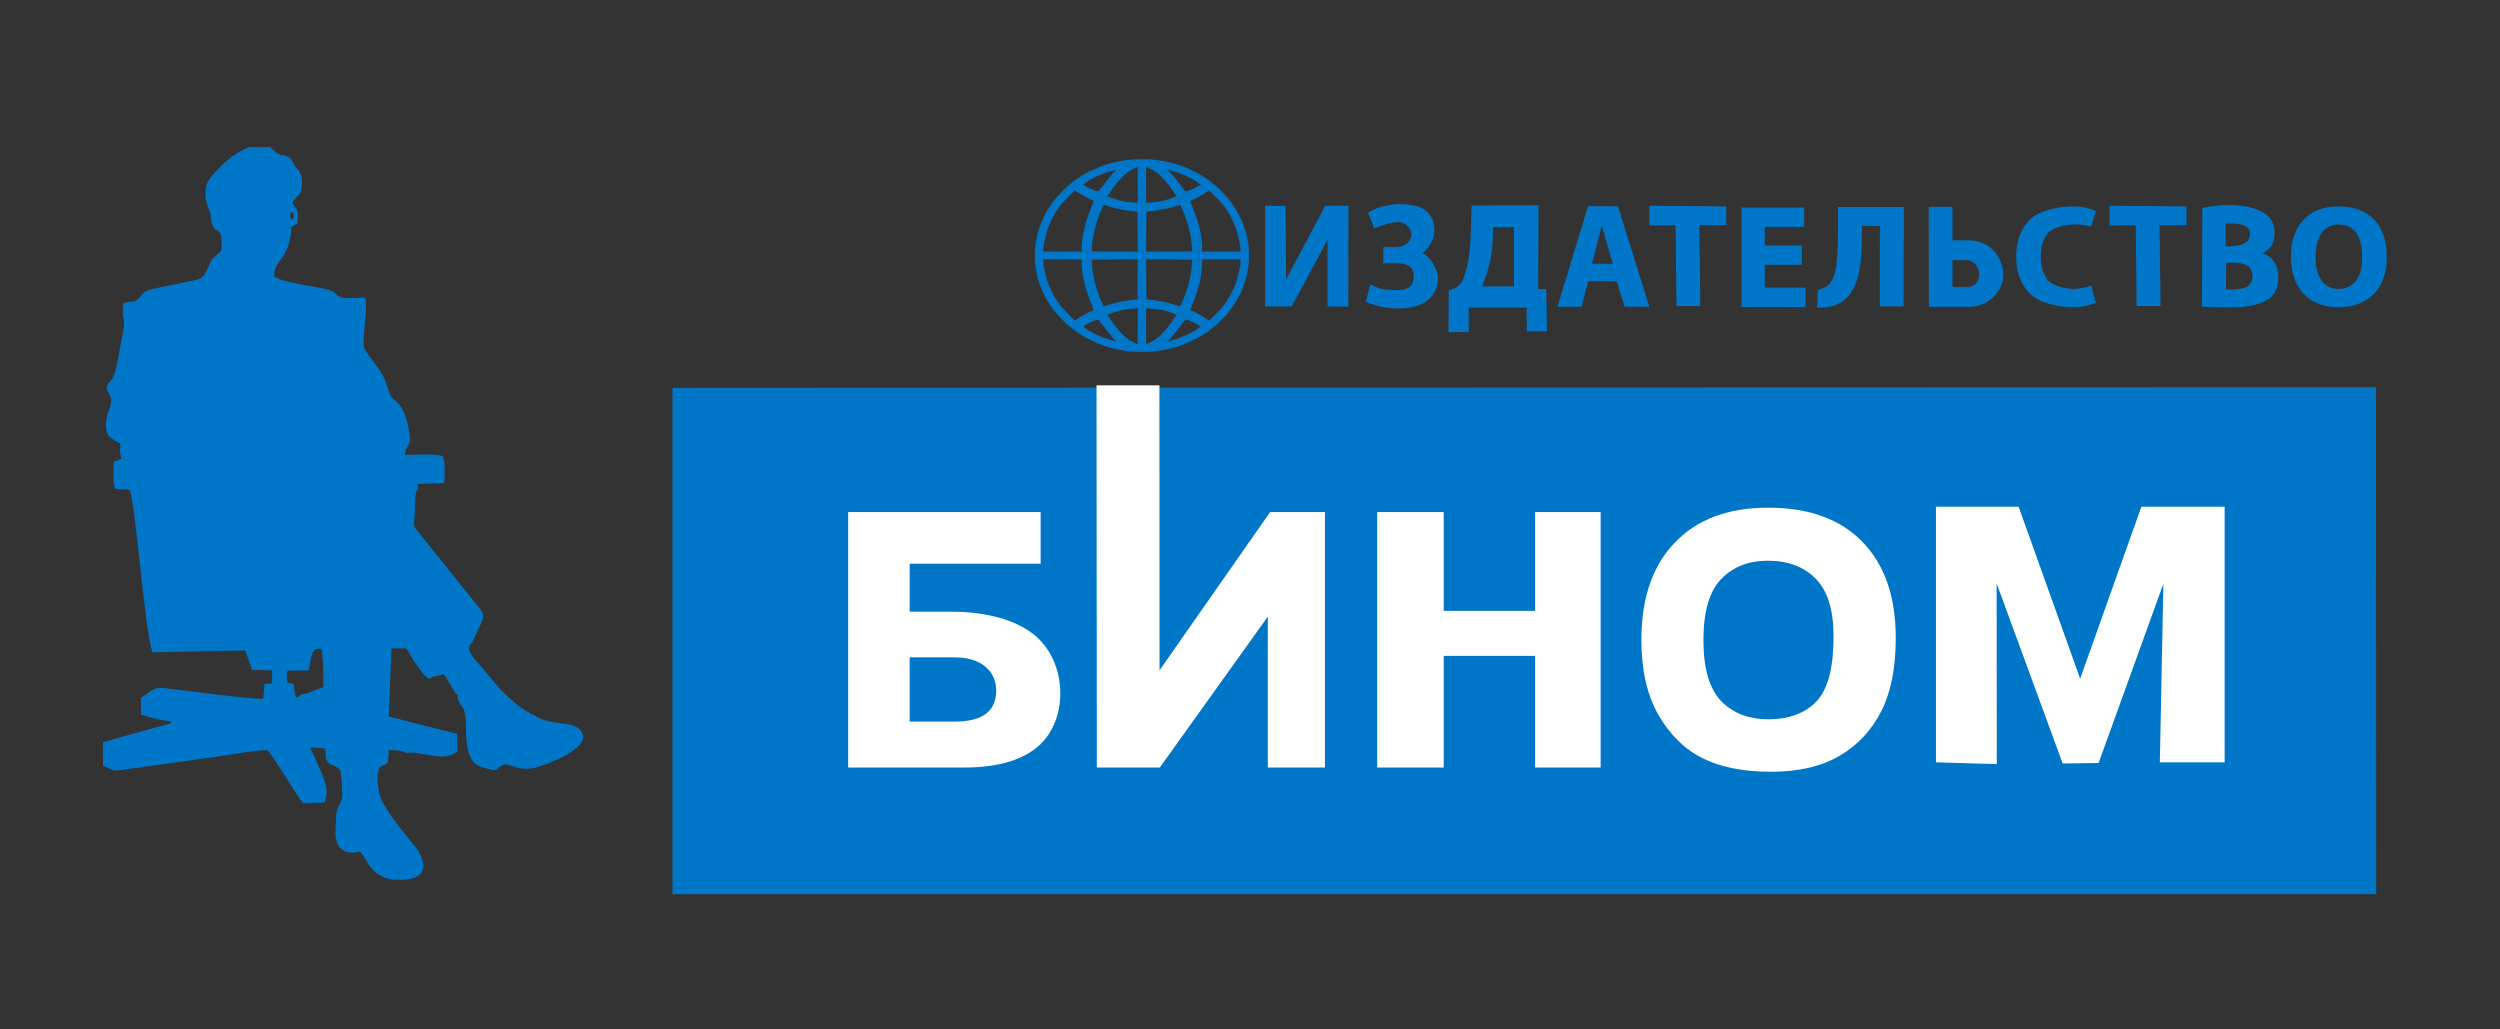 <svg width="170" height="70" viewBox="0 0 170 70" fill="none" xmlns="http://www.w3.org/2000/svg">
<rect x="0" y="0" width="170" height="70" fill="#333333" stroke="none"/>
<path d="M143.449 13.99L148.682 14.037V15.32H146.85L146.916 20.813H145.289L145.233 15.32L143.449 15.329V13.99ZM91.695 13.99L91.686 20.85L90.273 20.841V16.314L87.837 20.841H86.025V13.99L87.419 14.009L87.456 19L90.115 13.99H91.695ZM96.686 17.197C97.207 17.337 97.783 18.368 97.783 18.861C97.783 21.268 94.678 21.315 92.875 20.525L93.182 19.335C93.861 19.688 94.223 19.725 94.985 19.725C95.599 19.725 96.138 19.567 96.138 18.814C96.138 17.978 95.506 17.904 94.846 17.904H94.065V16.807H94.874C95.403 16.807 95.961 16.537 95.961 15.933C95.961 15.478 95.524 15.097 95.078 15.097C94.678 15.097 93.823 15.348 93.451 15.533L93.033 14.464C93.74 13.99 94.808 13.879 95.059 13.879C96.426 13.879 97.541 14.204 97.541 15.682C97.541 16.351 97.002 17.113 96.686 17.197ZM100.785 19.474H102.951V15.44H101.529C101.529 17.021 101.371 18.006 100.785 19.474ZM99.521 18.907C99.605 18.61 99.986 17.922 100.032 15.403L100.069 13.972L104.615 13.963L104.596 19.66L105.144 19.67L105.191 22.532H103.825L103.815 20.915H99.874V22.57L98.499 22.588L98.517 19.735C98.936 19.66 99.391 19.409 99.521 18.907ZM109.931 19.131L107.998 19.121L107.533 20.859H105.907L107.989 14.018L110.024 14.028L112.153 20.859L110.47 20.85L109.931 19.131ZM108.258 17.931L109.671 17.941L108.918 15.32L108.258 17.931ZM112.153 13.99L117.386 14.037V15.32H115.555L115.62 20.813H114.002L113.937 15.32L112.153 15.329V13.99ZM123.567 20.915L123.604 19.725C124.506 19.502 124.626 19.028 124.766 18.536C124.915 18.052 124.989 16.974 124.989 15.32V14.074H129.46L129.441 20.831H127.824L127.833 15.357H126.606V15.766C126.606 17.922 126.569 21.073 123.567 20.915ZM133.726 19.521C134.962 19.521 134.767 17.699 133.717 17.69H132.769V19.521H133.726ZM136.226 18.675C136.217 19.818 135.241 20.869 133.847 20.869H131.161L131.151 14.065H132.769V16.342H133.838C135.455 16.342 136.236 17.653 136.226 18.675ZM142.528 20.599C142.389 20.655 142.11 20.729 141.961 20.766C141.645 20.85 141.311 20.887 140.958 20.887C139.907 20.887 138.624 20.571 138.02 19.958C137.407 19.344 137.1 18.508 137.1 17.457C137.1 16.398 137.407 15.561 138.02 14.948C138.624 14.334 139.907 14.037 140.958 14.037C141.311 14.037 141.645 14.074 141.961 14.158C142.157 14.204 142.342 14.269 142.528 14.344C142.398 14.734 142.277 15.171 142.184 15.413C141.887 15.31 141.404 15.264 141.088 15.264C140.502 15.264 139.6 15.459 139.266 15.84C138.941 16.23 138.773 16.77 138.773 17.457C138.773 18.136 138.941 18.675 139.266 19.065C139.6 19.456 140.502 19.651 141.088 19.651C141.404 19.651 141.924 19.521 142.212 19.419C142.296 19.818 142.398 20.181 142.528 20.599ZM153.004 15.905C152.994 15.199 152.056 15.171 151.349 15.19L151.34 16.751C152.065 16.751 153.013 16.695 153.004 15.905ZM153.171 18.768C153.152 17.783 152.111 17.866 151.377 17.866L151.368 19.679C152.111 19.679 153.18 19.753 153.171 18.768ZM153.831 17.225C154.184 17.327 154.454 17.523 154.64 17.811C154.835 18.099 154.928 18.452 154.928 18.861C154.928 19.502 154.723 19.976 154.314 20.292C153.208 21.129 151.107 20.869 149.732 20.859L149.76 14.149C150.829 13.879 152.929 13.749 154.082 14.567C154.472 14.846 154.667 15.292 154.667 15.896C154.667 16.221 154.593 16.491 154.454 16.723C154.314 16.946 154.1 17.113 153.831 17.225ZM159.017 15.264C158.515 15.264 158.134 15.459 157.865 15.84C157.595 16.221 157.456 16.77 157.456 17.457C157.456 18.154 157.595 18.694 157.865 19.075C158.134 19.465 158.515 19.651 159.017 19.651C159.51 19.651 159.947 19.456 160.226 19.075C160.495 18.684 160.625 18.154 160.625 17.457C160.625 16.76 160.495 16.221 160.226 15.831C159.947 15.45 159.51 15.264 159.017 15.264ZM159.017 14.037C160.021 14.037 160.867 14.334 161.443 14.938C162.02 15.543 162.298 16.389 162.298 17.457C162.298 18.526 162.02 19.363 161.443 19.967C160.867 20.581 160.021 20.887 159.017 20.887C158.004 20.887 157.214 20.581 156.647 19.976C156.071 19.372 155.783 18.526 155.783 17.457C155.783 16.389 156.071 15.552 156.647 14.948C157.214 14.334 158.004 14.037 159.017 14.037ZM118.427 14.111H122.684V15.431H120.007V16.695H122.526V18.006H120.007V19.558H122.777V20.878H118.427V14.111Z" fill="#0076C9"/>
<path fill-rule="evenodd" clip-rule="evenodd" d="M20.98 45.59C21.082 45.293 21.137 44.41 21.36 44.252C21.519 44.149 21.175 44.224 21.556 44.131C21.872 44.066 21.639 44.093 21.872 44.149L21.955 44.921L22.002 46.724C21.658 46.817 20.738 47.263 20.459 47.226C20.292 47.43 20.468 47.337 20.143 47.43C20.003 47.151 20.022 46.836 19.985 46.492L19.641 46.445C19.557 46.399 19.511 46.482 19.502 46.045C19.502 45.897 19.52 45.748 19.548 45.609L20.98 45.59ZM19.743 14.647C19.753 14.303 19.771 14.489 19.827 14.396C20.003 14.545 20.05 14.815 19.827 14.936C19.762 14.833 19.734 14.898 19.743 14.647ZM8.747 20.512L8.338 20.643L8.366 20.959C8.255 22.176 8.71 21.024 8.171 23.608C7.995 24.453 7.911 25.494 7.502 25.922C7.019 26.424 7.409 26.61 7.53 27.038C7.641 27.419 7.39 27.883 7.297 28.246C6.935 29.677 7.604 29.845 8.18 30.151C8.208 30.709 8.078 30.57 8.264 31.192L7.734 31.406C7.697 31.769 7.679 32.968 7.818 33.181C7.92 33.274 7.846 33.237 8.032 33.265C8.078 33.274 8.199 33.274 8.255 33.274C8.496 33.284 8.562 33.265 8.812 33.312C9.212 34.111 9.881 43.396 10.383 44.354L16.676 44.233L17.141 45.544L18.507 45.59L18.498 46.473L17.986 46.52L17.903 47.514C17.317 47.588 12.484 46.947 11.257 46.798C10.365 46.687 10.207 47.096 9.584 47.449V48.592C9.9 48.704 10.988 49.011 11.35 49.011C11.74 49.066 11.564 49.011 11.638 49.196L11.359 49.252L7 50.47V52.069C7.641 52.282 7.493 52.477 8.283 52.357L12.475 51.771C13.451 51.632 14.343 51.511 15.319 51.371C15.979 51.279 17.596 50.972 18.182 51.018C18.423 51.13 20.096 54.011 20.617 54.625L22.058 54.569C22.392 53.807 22.132 53.23 21.872 52.589C21.611 51.976 21.407 51.474 21.128 50.925C21.082 50.693 21.268 50.842 21.565 50.851C21.714 50.86 21.872 50.87 22.02 50.879C22.151 51.018 22.095 50.749 22.151 51.139C22.095 52.319 22.857 51.818 23.154 52.431C23.21 52.654 23.303 53.955 23.266 54.225C23.173 54.866 22.848 54.708 22.848 55.721C22.848 56.372 22.708 56.948 23.006 57.497C23.247 57.934 23.889 58.092 24.474 57.906C24.772 58.194 24.948 58.705 25.329 59.123C25.627 59.449 26.138 59.774 26.761 59.811C28.304 59.904 29.354 59.504 28.462 57.878C28.276 57.553 26.212 55.285 25.841 54.123C25.683 53.649 25.599 52.701 25.776 52.245C26.055 51.92 26.24 52.106 26.389 51.79L26.436 51C26.761 51.009 27.356 51.009 27.607 51.195C28.778 51.055 30.191 51.901 31.111 51.083L31.083 49.903L26.436 48.722L26.621 44.093H27.625C27.867 44.437 28.071 44.865 28.35 45.246C28.676 45.683 28.917 46.101 29.261 46.148C29.326 46.092 29.289 46.083 29.419 46.036C29.568 45.98 29.456 46.018 29.652 45.98L30.191 45.841L30.981 47.151C31.157 47.263 31.111 47.291 31.139 47.523C31.352 48.304 31.696 47.765 31.687 49.587C31.678 50.349 31.789 51.334 32.18 51.799C32.394 52.041 32.654 52.134 33.072 52.254C33.732 52.45 33.648 52.412 34.067 52.096C34.587 51.706 34.875 52.45 36.251 52.236C36.781 52.152 40.908 50.749 39.281 49.484C39.021 49.28 38.556 49.234 38.221 49.196C37.487 49.103 36.771 48.973 36.279 48.602C35.981 48.546 36.111 48.564 36.028 48.471C35.219 48.118 34.122 47.003 33.667 46.454C33.314 46.036 32.998 45.664 32.663 45.265C32.421 44.977 31.752 44.335 31.929 43.945C32.078 43.638 31.882 43.954 31.994 43.815C32.059 43.731 32.068 43.731 32.124 43.675C32.895 41.9 33.118 41.993 32.477 41.194L29.252 37.178C27.644 35.189 28.276 36.044 28.202 34.715C28.202 34.455 28.229 34.241 28.239 33.99C28.239 33.897 28.239 33.702 28.267 33.609C28.35 33.256 28.229 33.488 28.397 33.367L28.406 32.903L30.181 32.856C30.284 32.531 30.256 31.248 30.116 31.034C29.763 30.82 28.09 30.941 27.532 30.932C27.607 30.207 27.988 30.412 27.839 29.463C27.514 27.409 26.9 27.363 26.649 27.038C26.445 26.759 26.315 26.182 26.157 25.783C25.869 25.086 24.846 24.017 24.753 23.598C24.623 22.948 25.013 21.2 24.846 20.252C24.326 20.197 23.387 20.401 22.996 20.131C22.783 19.973 22.848 19.88 22.448 19.741C21.621 19.462 19.52 19.323 18.656 18.821C18.563 17.631 19.715 17.743 19.827 15.41L20.217 15.205C20.385 13.895 19.883 14.118 19.901 13.783C20.087 13.337 20.468 13.318 20.515 12.751C20.57 12.166 20.543 11.822 20.189 11.459C19.864 11.115 19.929 10.725 19.409 10.586C18.935 10.455 19.195 10.762 18.358 10H16.862C16.76 10.084 16.927 9.991 16.713 10.102C16.695 10.111 16.676 10.121 16.657 10.13C16.118 10.4 15.709 10.66 15.245 11.088C14.966 11.348 14.157 12.147 14.064 12.519C13.776 13.709 14.287 14.146 14.334 14.731C14.473 16.19 15.077 15.177 15.077 16.534C15.086 17.129 15.021 17.101 14.64 17.417C14.38 17.631 14.296 17.863 14.148 18.189C13.739 19.09 13.674 18.942 12.577 19.193C11.852 19.351 11.155 19.481 10.421 19.639C9.314 19.871 9.658 20.596 8.747 20.512Z" fill="#0076C9"/>
<path fill-rule="evenodd" clip-rule="evenodd" d="M45.732 26.378V60.807H161.583L161.564 26.332C97.913 26.341 88.33 26.36 45.732 26.378Z" fill="#0076C9"/>
<path d="M61.858 41.595H64.609C67.138 41.595 69.015 42.162 70.233 43.092C72.64 44.923 72.752 49.133 70.391 50.918C69.266 51.773 67.658 52.191 65.567 52.191H57.675V34.819H70.763V38.333H61.858V41.595ZM61.858 49.069H64.925C66.803 49.069 67.742 48.362 67.742 46.949C67.742 45.713 66.803 44.7 64.925 44.7H61.858V49.069ZM115.833 43.529C115.833 45.444 116.233 46.819 117.023 47.656C117.823 48.492 118.901 48.91 120.267 48.91C121.671 48.91 122.758 48.492 123.53 47.684C124.301 46.856 124.682 45.397 124.682 43.269C124.682 41.484 124.282 40.183 123.483 39.365C122.674 38.537 121.587 38.128 120.211 38.128C118.891 38.128 117.832 38.547 117.032 39.383C116.233 40.211 115.833 41.605 115.833 43.529ZM131.644 34.457H137.267L141.45 46.15L145.614 34.457H151.275V51.838H146.869L147.111 39.69L142.705 51.885L140.26 51.913L135.771 39.671L135.78 51.959L131.644 51.838V34.457ZM90.096 34.819V52.191H86.211V41.93L78.868 52.191H74.583L74.564 26.203H78.84L78.849 45.583L86.369 34.819H90.096ZM93.647 34.819H98.173V41.54H104.382V34.819H108.844V52.191H104.382V44.598H98.173V52.191H93.647V34.819ZM111.614 43.519C111.614 40.684 112.366 38.472 113.891 36.892C115.406 35.312 117.516 34.522 120.23 34.522C123.009 34.522 125.156 35.303 126.653 36.855C128.158 38.407 128.911 40.582 128.911 43.371C128.911 45.406 128.586 47.07 127.926 48.362C127.266 49.663 126.318 50.676 125.082 51.401C123.836 52.127 122.284 52.48 120.434 52.48C118.557 52.48 116.995 52.173 115.759 51.55C114.523 50.927 113.528 49.933 112.757 48.585C111.995 47.237 111.614 45.546 111.614 43.519Z" fill="white"/>
<path fill-rule="evenodd" clip-rule="evenodd" d="M77.362 17.641H75.763L74.248 17.66C74.239 18.878 74.694 20.114 75.048 20.829C75.894 20.569 76.321 20.458 77.353 20.355L77.362 17.641ZM77.938 17.111H79.546L81.061 17.093C81.061 15.875 80.615 14.639 80.253 13.933C79.407 14.193 78.979 14.295 77.957 14.397L77.938 17.111ZM81.749 17.111H84.361C84.361 17.065 84.352 17.046 84.352 16.991C84.352 16.61 84.166 15.875 84.036 15.522C83.98 15.355 83.924 15.197 83.841 15.048L83.618 14.611C83.58 14.537 83.534 14.481 83.497 14.407C83.413 14.258 83.171 13.933 83.078 13.821L82.233 12.947C81.721 13.263 81.545 13.403 80.931 13.672C81.377 14.778 81.777 15.782 81.749 17.111ZM84.928 17.121C84.928 17.139 84.928 17.158 84.928 17.177V17.195V17.204V17.548V17.567V17.585C84.928 17.604 84.928 17.613 84.928 17.632V17.641C84.928 17.864 84.891 18.097 84.863 18.292C84.817 18.627 84.733 18.952 84.621 19.277L84.51 19.575C84.445 19.761 84.361 19.956 84.259 20.132C84.231 20.179 84.212 20.225 84.184 20.272C84.036 20.532 83.878 20.783 83.692 21.025L83.422 21.378L82.902 21.908C82.753 22.056 82.521 22.261 82.335 22.391C82.298 22.419 82.26 22.447 82.214 22.484C82.168 22.512 82.14 22.54 82.093 22.567C81.926 22.679 81.758 22.8 81.573 22.902C81.48 22.949 81.396 22.995 81.294 23.051L80.866 23.255C80.178 23.571 79.435 23.776 78.673 23.869C78.403 23.906 78.124 23.925 77.845 23.925H77.817H77.483H77.455C77.176 23.925 76.897 23.906 76.637 23.869C75.866 23.776 75.122 23.571 74.434 23.255L74.007 23.051C73.914 22.995 73.83 22.949 73.728 22.902C73.551 22.8 73.384 22.679 73.207 22.567C73.17 22.54 73.133 22.512 73.096 22.484C73.049 22.447 73.012 22.419 72.966 22.391C72.789 22.261 72.547 22.056 72.399 21.908L71.887 21.378L71.609 21.025C71.432 20.783 71.265 20.532 71.116 20.272C71.088 20.225 71.079 20.179 71.051 20.132C70.949 19.956 70.865 19.761 70.791 19.575L70.679 19.277C70.567 18.952 70.493 18.627 70.437 18.292C70.409 18.087 70.382 17.864 70.372 17.641V17.632C70.372 17.613 70.372 17.604 70.372 17.585V17.567V17.548V17.204V17.195V17.177C70.372 17.158 70.372 17.139 70.372 17.121V17.111C70.382 16.888 70.409 16.665 70.437 16.461C70.493 16.126 70.567 15.801 70.679 15.485L70.791 15.178C70.865 14.992 70.949 14.797 71.051 14.62C71.079 14.574 71.088 14.527 71.116 14.481C71.265 14.221 71.432 13.97 71.609 13.728L71.887 13.384L72.399 12.845C72.547 12.696 72.789 12.492 72.966 12.362C73.012 12.334 73.049 12.306 73.096 12.269C73.133 12.241 73.17 12.213 73.207 12.185C73.384 12.074 73.551 11.953 73.728 11.851C73.83 11.804 73.914 11.758 74.007 11.702L74.434 11.497C75.122 11.181 75.866 10.986 76.637 10.884C76.897 10.847 77.176 10.828 77.455 10.828H77.483H77.817H77.845C78.124 10.828 78.403 10.847 78.673 10.884C79.435 10.986 80.178 11.181 80.866 11.497L81.294 11.702C81.396 11.758 81.48 11.804 81.573 11.851C81.758 11.953 81.926 12.074 82.093 12.185C82.14 12.213 82.168 12.241 82.214 12.269C82.26 12.306 82.298 12.334 82.335 12.362C82.521 12.492 82.753 12.696 82.902 12.845L83.422 13.384L83.692 13.728C83.878 13.97 84.036 14.221 84.184 14.481C84.212 14.527 84.231 14.574 84.259 14.62C84.361 14.797 84.445 14.992 84.51 15.178L84.621 15.485C84.733 15.801 84.817 16.126 84.863 16.461C84.891 16.665 84.928 16.888 84.928 17.111V17.121ZM80.253 20.829C79.407 20.569 78.979 20.458 77.957 20.355L77.938 17.641H79.546L81.061 17.66C81.061 18.878 80.615 20.114 80.253 20.829ZM84.361 17.641C84.361 17.688 84.352 17.706 84.352 17.771C84.352 18.143 84.166 18.878 84.036 19.24C83.98 19.407 83.924 19.556 83.841 19.705L83.618 20.142C83.58 20.216 83.534 20.272 83.497 20.346C83.413 20.495 83.171 20.82 83.078 20.932L82.233 21.805C81.721 21.489 81.545 21.35 80.931 21.08C81.377 19.974 81.777 18.97 81.749 17.641H84.361ZM77.938 23.395V20.959C78.849 21.015 79.23 21.099 80.02 21.406C79.983 21.461 80.16 21.117 80.132 21.183C79.565 22.131 78.859 23.116 77.938 23.395ZM80.624 21.722C81.08 21.861 81.331 21.991 81.647 22.196C81.089 22.679 80.076 23.069 79.407 23.209C79.695 22.949 80.606 21.722 80.624 21.722ZM73.551 17.641H70.939C70.949 17.688 70.949 17.706 70.949 17.771C70.949 18.143 71.135 18.878 71.265 19.24C71.33 19.407 71.385 19.556 71.46 19.705L71.683 20.142C71.72 20.216 71.766 20.272 71.813 20.346C71.887 20.495 72.138 20.82 72.231 20.932L73.068 21.805C73.588 21.489 73.765 21.35 74.378 21.08C73.932 19.974 73.533 18.97 73.551 17.641ZM77.362 17.111H75.763L74.248 17.093C74.239 15.875 74.694 14.639 75.048 13.933C75.894 14.193 76.321 14.295 77.353 14.397L77.362 17.111ZM73.551 17.111H70.939C70.949 17.065 70.949 17.046 70.949 16.991C70.949 16.61 71.135 15.875 71.265 15.522C71.33 15.355 71.385 15.197 71.46 15.048L71.683 14.611C71.72 14.537 71.766 14.481 71.813 14.407C71.887 14.258 72.138 13.933 72.231 13.821L73.068 12.947C73.588 13.263 73.765 13.403 74.378 13.672C73.932 14.778 73.533 15.782 73.551 17.111ZM77.362 23.395V20.959C76.46 21.015 76.079 21.099 75.289 21.406C75.317 21.461 75.15 21.117 75.178 21.183C75.745 22.131 76.451 23.116 77.362 23.395ZM74.676 21.722C74.22 21.861 73.969 21.991 73.653 22.196C74.211 22.679 75.234 23.069 75.894 23.209C75.615 22.949 74.694 21.722 74.676 21.722ZM77.938 11.358V13.793C78.849 13.737 79.23 13.654 80.02 13.347C79.983 13.291 80.16 13.635 80.132 13.57C79.565 12.622 78.859 11.646 77.938 11.358ZM80.624 13.031C81.08 12.892 81.331 12.761 81.647 12.557C81.089 12.083 80.076 11.683 79.407 11.544C79.695 11.804 80.606 13.031 80.624 13.031ZM77.362 11.358V13.793C76.46 13.737 76.079 13.654 75.289 13.347C75.317 13.291 75.15 13.635 75.178 13.57C75.745 12.622 76.451 11.646 77.362 11.358ZM74.676 13.031C74.22 12.892 73.969 12.761 73.653 12.557C74.211 12.083 75.234 11.683 75.894 11.544C75.615 11.804 74.694 13.031 74.676 13.031Z" fill="#0076C9"/>
</svg>
